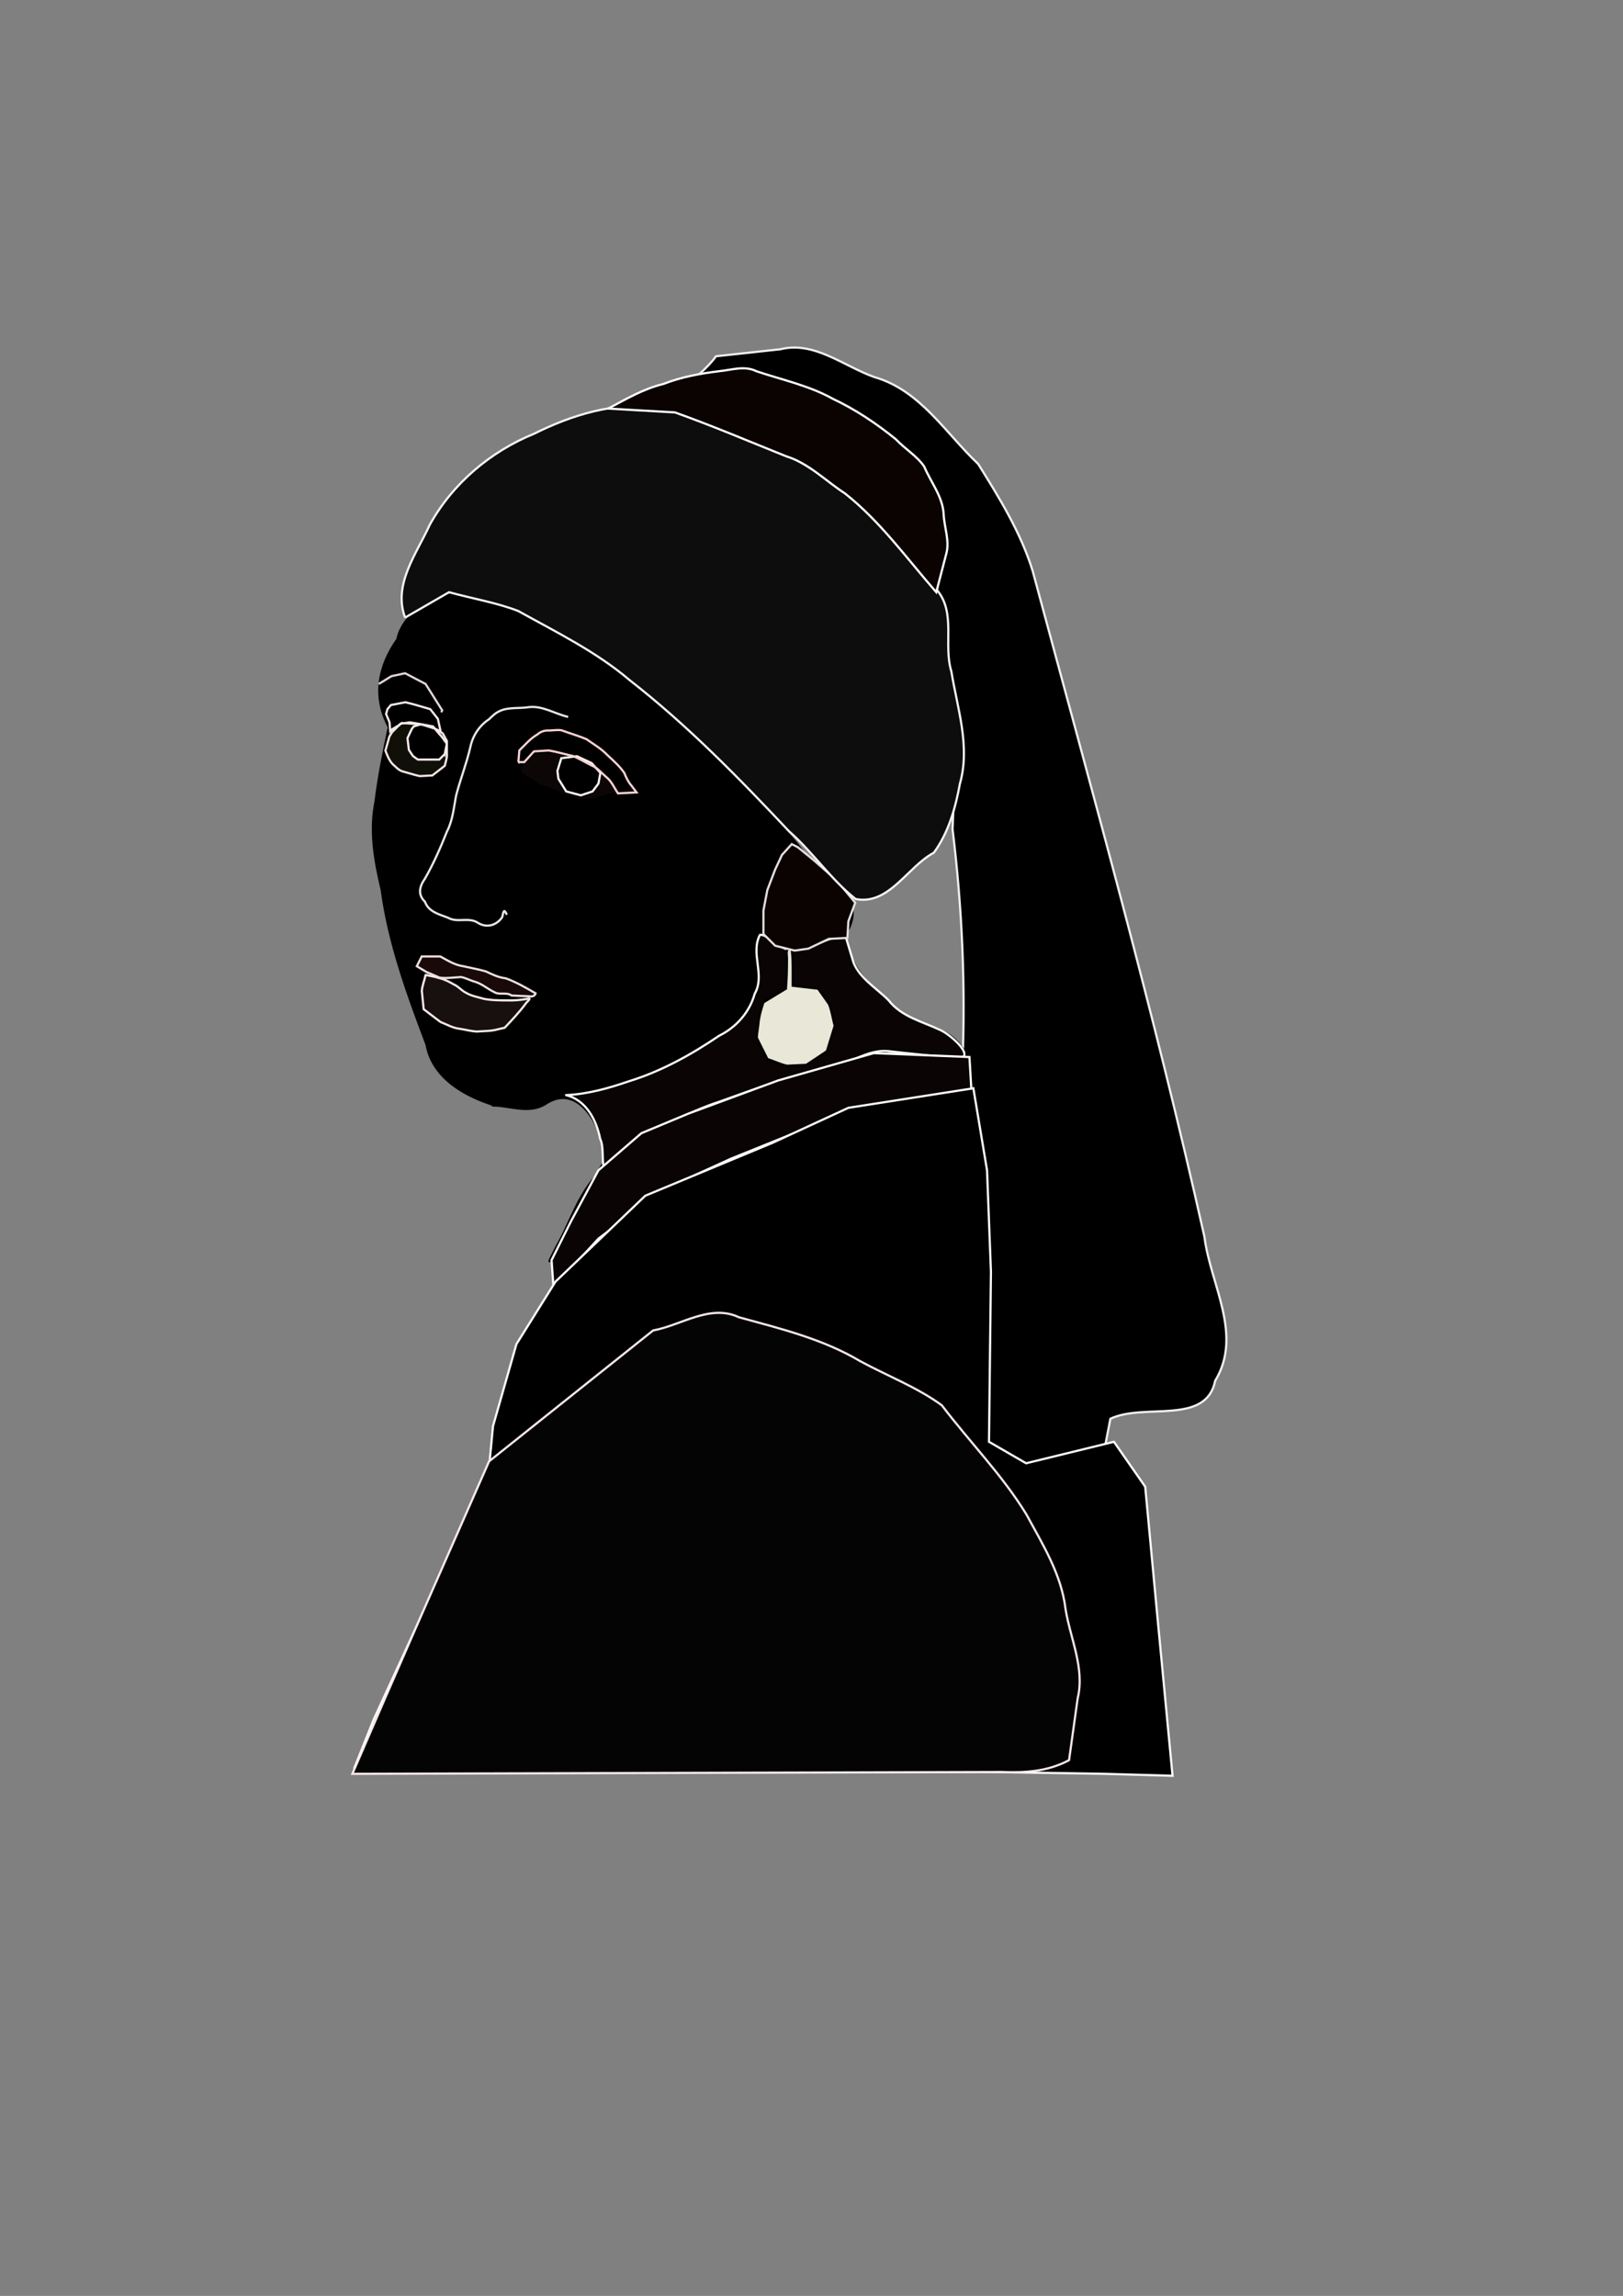 <?xml version="1.0"?>
<svg
    xmlns:rdf="http://www.w3.org/1999/02/22-rdf-syntax-ns#"
    xmlns="http://www.w3.org/2000/svg"
    xmlns:cc="http://creativecommons.org/ns#"
    xmlns:dc="http://purl.org/dc/elements/1.1/"
    xmlns:svg="http://www.w3.org/2000/svg"
    xmlns:inkscape="http://www.inkscape.org/namespaces/inkscape"
    xmlns:sodipodi="http://sodipodi.sourceforge.net/DTD/sodipodi-0.dtd"
    xmlns:ns1="http://sozi.baierouge.fr"
    xmlns:xlink="http://www.w3.org/1999/xlink"
    id="svg2"
    viewBox="0 0 744.09 1052.4"
    version="1.1"
  >
  <rect x="0" y="0" width="744.09" height="1052.4" fill="#808080" stroke="none"/>
  <g
      id="layer2"
    >
    <g
        id="g4411"
        stroke-width="1px"
      >
      <path
          id="path3800"
          stroke="#f4eeee"
          d="m462.52 685.25c13.002-4.384 33.6-1.085 41.851-10.619 1.567-8.099 3.135-16.197 4.702-24.296 15.656-7.429 43.835 3.219 48.053-17.422 12.875-21.153-2.172-43.994-4.933-65.976-22.941-102.56-51.414-203.73-78.736-305.17-5.379-17.498-15.286-33.59-25.001-49.087-15.046-14.26-26.595-33.836-47.624-39.842-14.032-4.981-27.52-16.641-43.089-12.735-9.838 1.069-19.675 2.139-29.513 3.208-6.609 9.892-33.571 26.677-7.508 19.94 24.462-3.887 48.395 4.692 67.648 19.574 18.818 12.892 45.009 25.88 42.813 52.722-2.838 21.027-3.129 41.02 0.663 62.308 7.214 20.288 5.806 41.149 4.857 62.169 4.447 36.235 6.07 72.69 4.483 109.17 0.697 28.185 6.806 55.928 7.501 84.167 3.402 26.775 3.208 53.618 1.976 80.557-1.633 15.527-2.929 24.509 11.856 31.331z"
      />
      <path
          id="path3764"
          stroke="#000"
          d="m227.02 506.75c-13.779-4.225-28.689-12.472-31.445-27.885-8.727-23.069-17.272-46.391-20.572-70.956-3.157-13.296-5.583-26.81-2.843-40.409 1.42-11.502 3.688-22.878 6.115-34.204-7.562-14.036-4.705-28.107 3.897-40.227 2.496-12.36 18.55-22.637 30.481-20.354 19.691 3.943 38.392 11.966 54.383 24.17 12.858 8.421 28.047 14.157 37.241 27.141 20.396 21.052 42.626 40.325 61.322 62.996 9.384 13.845 34.191 22.484 22.015 41.216 1.021 14.147 10.51 23.556 20.974 31.888 8.431 10.548 24.714 8.505 32.343 20.011 8.917 11.143-15.854 1.598-21.838 2.683-18.056-3.759-35.28 4.582-52.342 9.254-19.719 7.71-41.245 10.56-59.585 21.628-12.129 4.043-21.023 12.972-29.925 21.638-11.46 9.208-15.131 24.034-22.235 36.346-3.857 7.309-4.529 9.466 0.611 0.571 7.806-13.358 13.796-27.708 22.044-40.817-0.758-13.304-11.94-36.434-28.028-25.155-7.185 4.077-15.007 0.842-22.616 0.466z"
      />
      <path
          id="path3766"
          stroke="#f1e5e5"
          fill="#111008"
          d="m179.86 335.51c-0.665 0.992-1.441 1.954-1.629 3.17-0.512 1.792-1.024 3.584-1.536 5.376 0.829 2.165 1.665 4.384 3.251 6.127 1.362 1.193 2.651 2.728 4.367 3.329 2.712 0.724 5.391 1.643 8.124 2.242l5.781-0.304 5.697-4.431c0.37-1.747 1.093-3.461 0.95-5.275v-6.12c-0.633-1.161-1.266-2.321-1.899-3.482-2.14-1.158-4.248-2.374-6.407-3.496-2.902-0.488-5.79-1.171-8.7-1.536l-4.2 0.6-3.798 3.798z"
      />
      <path
          id="path3768"
          stroke="#f7eaea"
          d="m203.91 345.64l-2.532 2.532h-9.812c-0.743-0.546-1.523-1.058-2.244-1.625-0.618-0.955-1.296-1.888-1.877-2.857l-0.627-5.33c0.66-1.395 1.27-2.82 1.961-4.197 0.319-0.391 0.588-0.852 0.937-1.199 1.056-0.301 2.108-0.664 3.167-0.926 1.882 0.314 3.765 0.627 5.647 0.941 1.016 1.216 1.983 2.476 3.03 3.663 0.519 0.479 0.984 1.005 1.371 1.597 0.643 0.884 1.286 1.769 1.929 2.653l-0.95 4.748z"
      />
      <path
          id="path3772"
          stroke="#f4e8e8"
          fill="none"
          d="m202.01 335.2-1.266-5.697-3.482-4.431-7.597-2.216-3.798-0.95-6.647 1.266-1.583 1.899-0.633 2.216 1.583 3.798 0.317 4.115 0.95-0.95 3.165-1.899 1.266-0.95 8.863 0.633 6.014 1.899z"
      />
      <path
          id="path3774"
          stroke="#000"
          fill="#0c0606"
          d="m238.55 354.26 8.953 5.819 4.476 1.343 5.819 2.686 8.057 2.686h4.476l5.372-1.343 7.61-2.238-5.819-8.057-5.819-4.476-10.296-5.372-8.057-0.448h-6.267l-4.924 1.79-3.581 4.924z"
      />
      <path
          id="path3776"
          stroke="#fbf5f5"
          d="m264.51 346.65 6.715 3.133 4.029 4.476-0.895 4.924-2.686 3.581-5.372 1.79-6.715-1.79-3.581-5.819-0.448-3.581 1.79-5.819z"
      />
      <path
          id="path3778"
          stroke="#fad2d2"
          fill="none"
          d="m237.66 349.34l0.448-5.372c2.646-2.561 5.027-5.459 8.264-7.309 1.531-1.362 3.353-1.933 5.374-1.803 1.876-0.048 3.799-0.387 5.644-0.119 3.817 1.39 7.75 2.532 11.489 4.092 3.211 2.286 6.688 4.252 9.427 7.131 2.785 2.614 5.734 5.15 7.903 8.315 0.845 2.057 1.754 4.103 3.245 5.781 0.79 1.053 1.58 2.107 2.37 3.16l-8.505 0.448c-1.748-2.595-2.966-5.644-5.504-7.6-2.067-1.778-3.805-4.046-6.388-5.099-2.911-1.46-5.734-3.153-8.724-4.421-3.701-0.822-7.368-1.916-11.095-2.551-2.262 0.141-4.524 0.283-6.786 0.424l-4.476 4.924h-2.686z"
      />
      <path
          id="path3780"
          stroke="#f4e8e8"
          fill="#180f0f"
          d="m195.13 446.92c-0.53 2.395-1.485 4.744-1.745 7.171 0.283 2.832 0.566 5.664 0.85 8.496 2.578 1.947 5.109 3.955 7.715 5.864 2.907 1.137 5.662 2.811 8.821 3.121 2.596 0.404 5.176 1.115 7.792 1.269 3.277-0.246 6.619-0.125 9.803-1.052 1.008-0.233 2.015-0.465 3.023-0.698 3.242-3.464 6.521-6.903 9.374-10.704 0.506-0.959 3.564-3.313 0.982-2.553-3.075 0.578-6.188 0.831-9.315 0.729-3.585-0.014-7.217-0.027-10.739-0.748-2.682-0.817-5.513-1.235-7.954-2.7-2.104-0.962-3.498-2.954-5.655-3.849-2.129-1.238-4.322-2.397-6.747-2.935-2.014-0.686-4.131-0.964-6.203-1.413z"
      />
      <path
          id="path3782"
          stroke="#ece0e0"
          fill="#190909"
          d="m195.58 445.58l-4.476-2.686 2.238-4.476h8.505c3.337 1.817 6.636 3.951 10.485 4.465 3.459 0.797 6.98 1.405 10.386 2.381 2.889 1.358 5.828 2.833 9.052 3.146 4.857 1.727 9.363 4.343 13.781 6.926-0.319 1.218-1.653 1.622-2.824 1.36-2.734-0.124-5.469-0.249-8.203-0.373-2.311-1.713-5.406-0.071-7.831-1.511-3.238-1.532-5.956-4.092-9.509-4.96-1.974-0.614-3.864-1.675-5.895-2.003-3.229 0.203-6.498 0.679-9.722 0.293-1.995-0.85-3.991-1.709-5.987-2.563z"
      />
      <path
          id="path3786"
          stroke="#fbfbfb"
          fill="#0a0404"
          d="m259.59 501.98c9.252 2.385 13.889 11.51 15.594 20.151 1.987 3.64 0.379 13.615 2.294 13.54 7.482-5.12 12.272-13.71 20.697-17.322 10.604-4.204 20.54-9.83 31.451-13.287 16.827-6.078 33.724-12.025 51.188-16.026 9.108-1.378 16.902-8.081 26.274-7.234 10.246 1.24 20.53 1.977 30.733 3.546 11.006 0.217-1.894-11.017-6.493-13.092-8.274-3.961-17.967-6.083-23.947-13.749-5.429-5.485-13.044-9.881-16.04-17.187-1.243-4.102-2.486-8.203-3.729-12.305-8.674 0.257-16.256 6.764-24.413 6.389-5.836 0.389-11.483-7.627-14.814-6.832-4.455 8.502 2.536 18.38-2.375 26.948-2.4 8.527-8.43 15.341-16.296 19.236-12.803 8.685-26.427 16.254-41.267 20.84-9.32 3.204-18.963 5.938-28.858 6.382z"
      />
      <path
          id="path3788"
          stroke="#000"
          fill="#e9e7d7"
          d="m360.31 453.19c-3.432 2.089-6.864 4.178-10.296 6.267-1.145 3.375-2.117 6.824-2.387 10.391-0.204 1.943-0.61 3.92-0.688 5.841l4.865 9.73c3.022 0.982 5.929 2.456 9.031 3.108l8.874-0.423 9.4-6.267c1.194-3.88 2.387-7.759 3.581-11.638-0.932-3.292-1.305-6.778-2.618-9.938-1.664-2.357-3.328-4.714-4.992-7.072-3.88-0.448-7.759-0.895-11.638-1.343-0.05-5.521 0.225-11.067-0.448-16.562-3.502-1.53-1.952 3.059-2.215 4.94 0.01 4.325-0.105 8.654-0.47 12.965z"
      />
      <path
          id="path3790"
          stroke="#e4dede"
          fill="#0b0202"
          d="m362.99 386.94-4.476 4.924-3.133 6.715-3.581 9.4-1.79 9.4v10.743l5.372 5.372 8.953 2.238 6.267-0.895 9.4-4.476 8.505-0.448 0.448-7.61 3.133-8.505-8.505-10.296-10.743-9.4-7.162-5.819z"
      />
      <path
          id="path3794"
          stroke="#e2d5d5"
          fill="none"
          d="m173.64 313.53 5.819-3.581 6.267-1.343 9.4 4.924 7.61 12.086-0.448 0.895"
      />
      <path
          id="path3796"
          stroke="#ece6e6"
          fill="none"
          d="m260.48 328.62c-5.932-1.365-11.591-5.119-17.769-4.517-4.52 0.799-9.633-0.142-13.787 1.911-1.931 0.877-3.254 2.283-4.728 3.695-4.395 2.85-7.42 7.434-8.513 12.545-1.735 7.632-4.647 14.946-6.596 22.501-1.06 5.582-1.538 11.372-4.211 16.485-2.926 7.356-6.105 14.604-10.041 21.481-2.526 3.641-3.449 7.29-0.017 10.601 1.682 4.67 6.398 5.712 10.552 7.337 4.352 2.528 9.572-0.496 13.879 2.427 3.964 2.432 8.505 1.025 11.001-2.684 0.55-2.377 0.725-4.274 2.121-1.095"
      />
      <path
          id="path3798"
          stroke="#f5f2f2"
          fill="#0d0d0d"
          d="m185.73 283.09c-5.719-15.136 5.317-29.34 11.281-42.507 10.546-19.01 27.827-33.597 47.876-41.774 17.319-8.644 36.671-14.534 56.187-12.307 16.602 0.145 31.941 7.793 46.787 14.413 14.543 8.092 29.076 16.44 42.705 25.968 14.465 12.917 25.898 28.795 38.731 43.241 9.235 10.623 3.056 25.185 6.86 37.622 2.773 17.006 8.806 34.354 3.915 51.555-2.028 11.108-5.204 22.353-11.953 31.587-12.039 6.336-20.523 24.236-35.866 21.193-11.336-8.947-19.563-21.454-30.529-31.061-23-24.446-46.491-48.534-73.003-69.219-15.384-13.094-33.645-22.003-51.172-31.754-10.22-3.911-21.13-5.673-31.676-8.597-6.715 3.88-13.429 7.759-20.143 11.638z"
      />
      <path
          id="path3802"
          stroke="#fff"
          fill="#0b0202"
          d="m278.84 187.29c8.15-4.368 16.195-9.068 25.269-11.275 8.293-3.237 17.006-4.811 25.798-5.889 5.648-0.561 11.519-2.659 16.905 0.049 11.783 3.958 24.133 6.559 35.065 12.658 10.377 4.892 19.996 11.343 28.883 18.558 4.081 4.353 9.544 7.529 12.932 12.426 3.061 7.278 8.563 13.846 8.94 21.966 0.277 5.953 2.821 12.109 1.223 17.982l-4.612 17.681c-13.507-15.447-25.62-32.432-41.823-45.239-8.931-5.779-16.601-13.838-26.969-17.049-16.964-6.801-33.832-13.993-51.029-20.119-10.194-0.583-20.389-1.165-30.583-1.748z"
      />
      <path
          id="path3804"
          stroke="#fefefe"
          fill="#0a0404"
          d="m252.87 577.63 0.895 12.534 20.591-22.382 29.544-22.382 31.334-14.324 51.03-20.591 53.716-9.848 5.372-0.895-0.895-15.219-43.868-1.79-43.868 12.534-41.182 15.219-21.486 8.953-19.696 17.01-12.534 23.277z"
      />
      <path
          id="path3806"
          stroke="#fff9f9"
          d="m254.67 587.48-17.905 28.648-10.743 37.601-1.79 18.8-26.858 59.087-25.963 56.401-8.953 22.382v1.79h289.17l54.611 0.895 31.334 0.895-7.162-75.202-5.372-57.297-14.324-20.591-40.287 9.848-17.01-9.848 0.895-77.888-1.79-46.554-6.267-37.601-57.297 8.953-34.915 16.115-58.192 24.172z"
      />
      <path
          id="path3808"
          d="m224.23 669.84c25.067-19.994 50.135-39.988 75.202-59.983 13.023-2.395 26.123-12.25 39.298-6.073 19.027 5.247 38.415 9.917 55.534 20.091 12.454 6.773 26.208 12.001 37.551 20.312 12.728 16.786 27.782 32.03 38.762 50.002 7.475 13.803 16.032 27.42 17.93 43.348 2.184 13.58 8.925 27.138 5.561 41-1.315 9.426-2.631 18.852-3.946 28.278-9.667 5.225-20.312 5.867-30.994 5.419l-297.57 0.848c20.602-47.873 41.68-95.538 62.668-143.24z"
          stroke-opacity=".956"
          stroke="#fff0f0"
          fill="#040404"
      />
    </g
    >
  </g
  >
</svg
>
